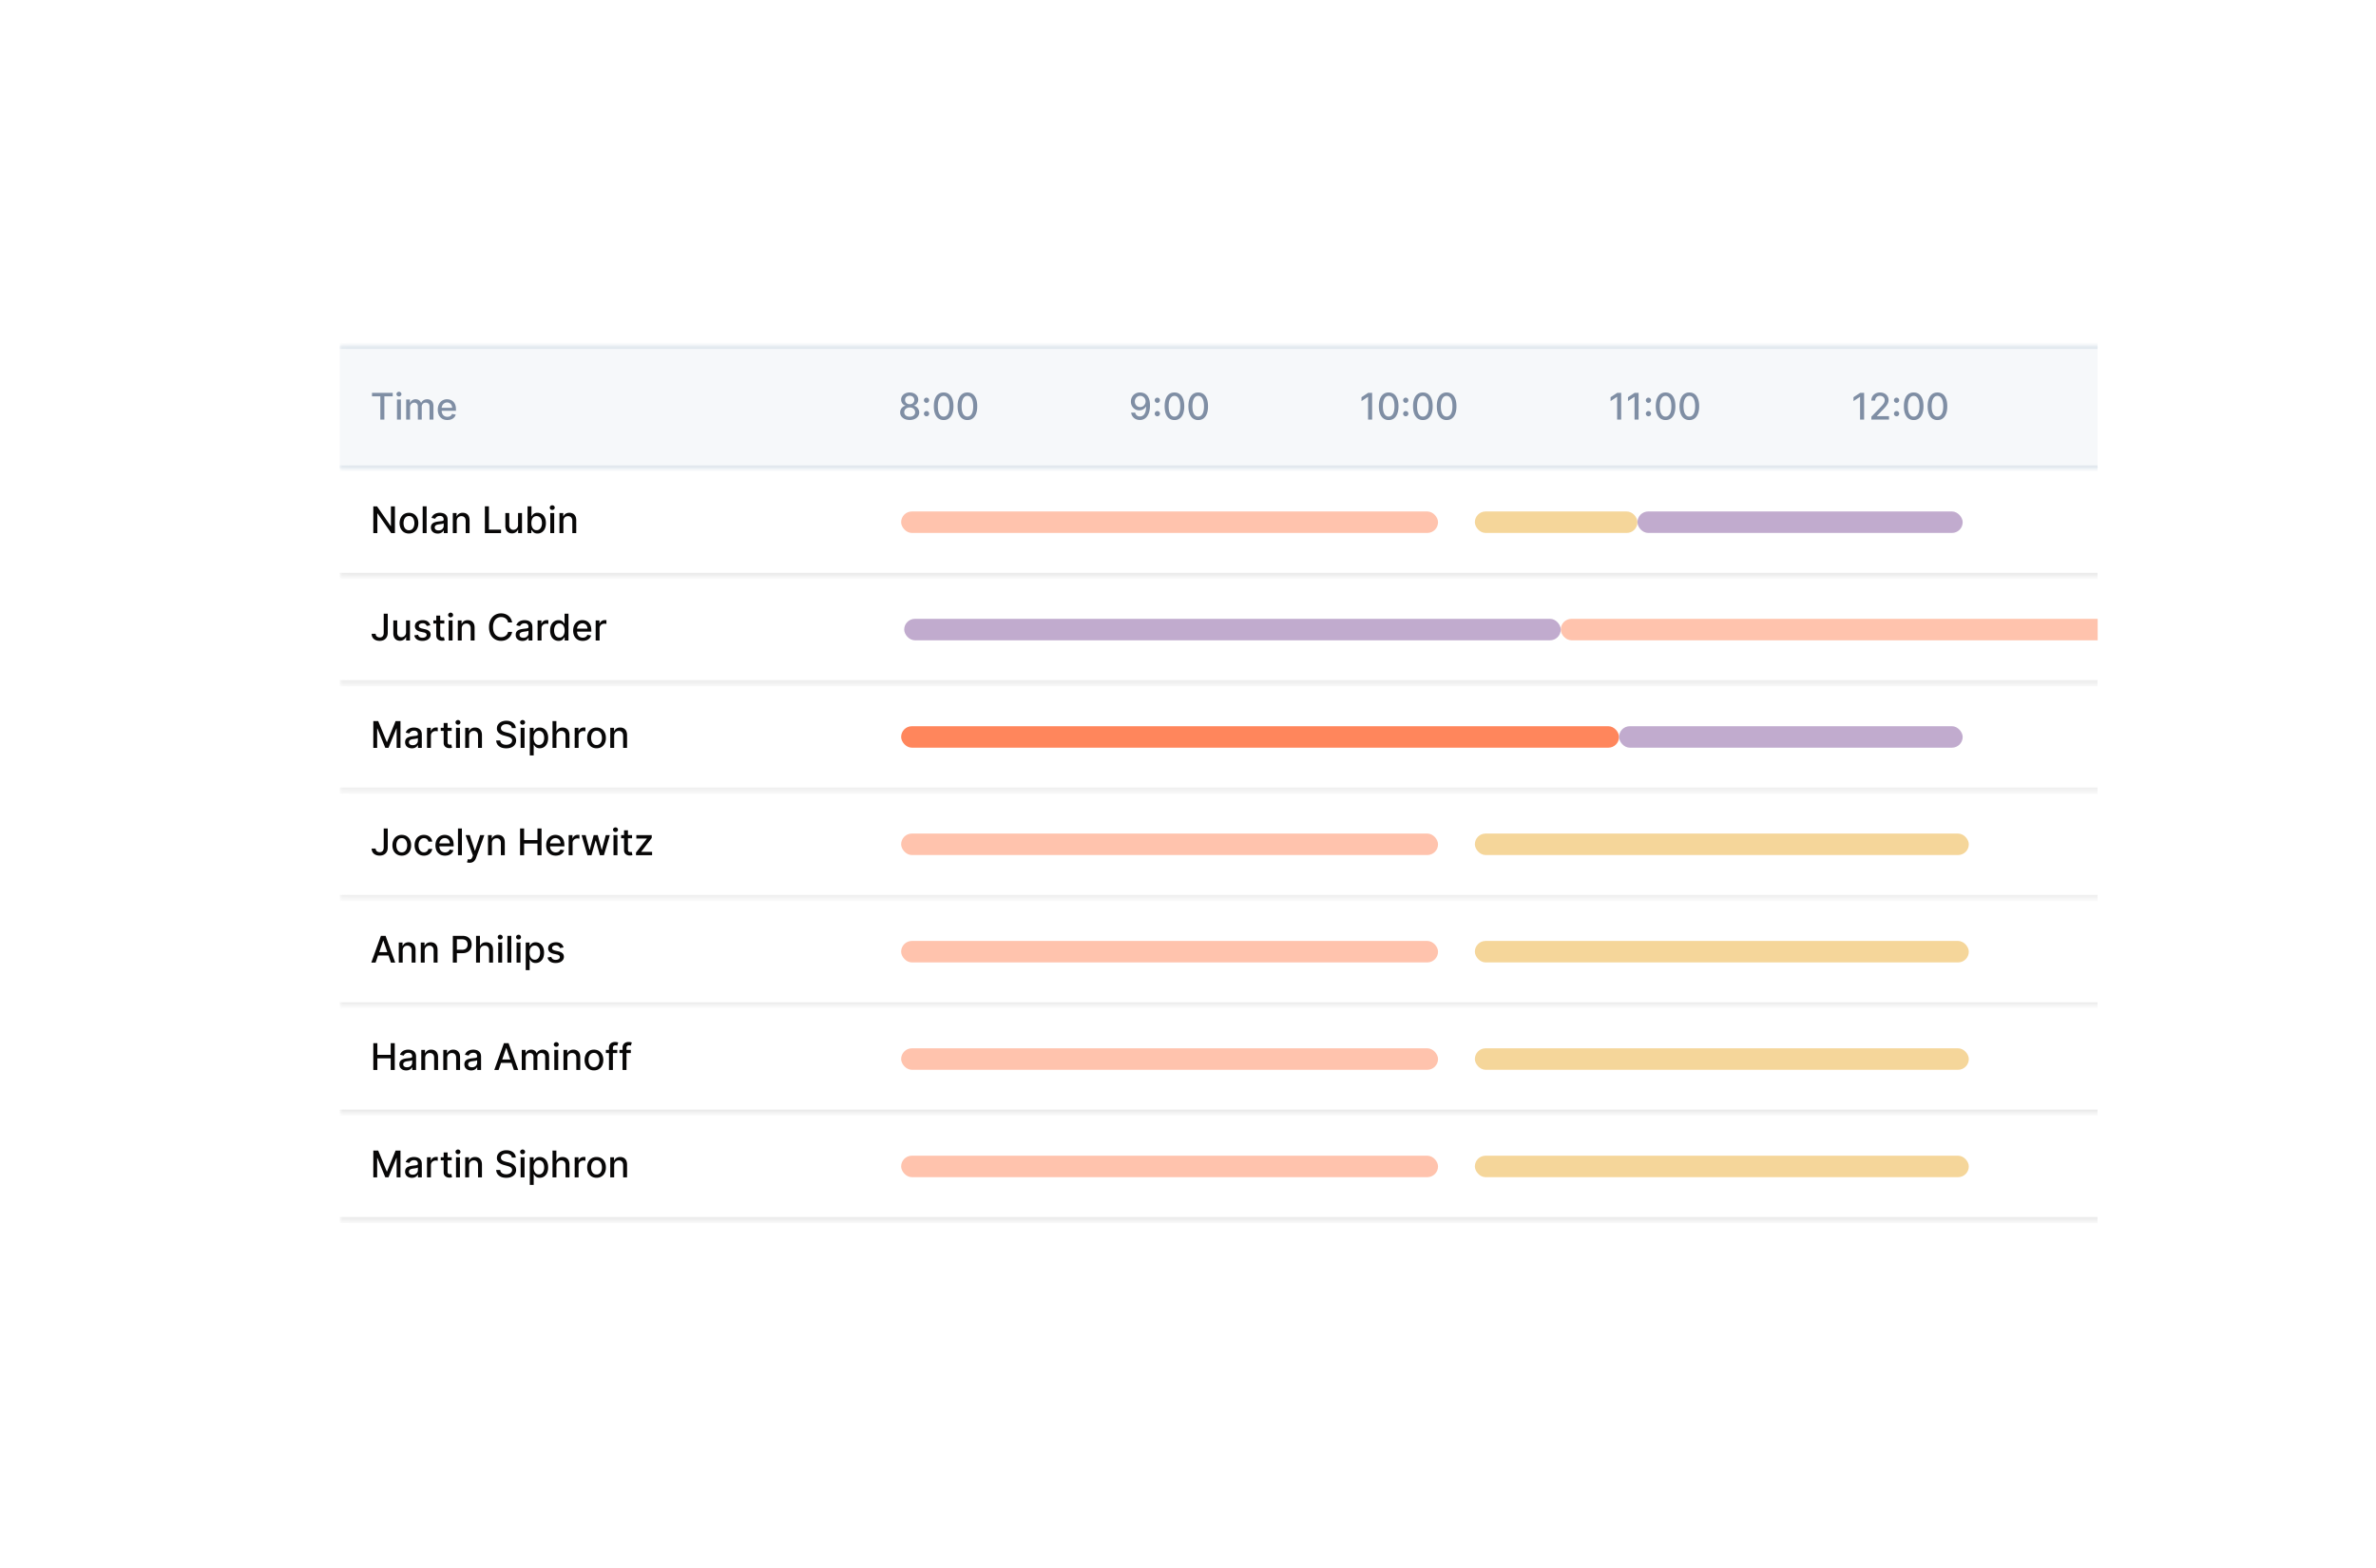 <svg width="350" height="231" viewBox="0 0 350 231" fill="none" xmlns="http://www.w3.org/2000/svg">
    <g filter="url(#a)">
        <g clip-path="url(#b)">
            <rect x="41" y="41" width="268" height="148.688" rx="9.039" fill="#fff" />
            <mask id="c" fill="#fff">
                <path d="M50.04 50.943h507.075v18.078H50.039z" />
            </mask>
            <path d="M50.04 50.943h507.075v18.078H50.039z" fill="#F6F8FA" />
            <path d="M50.04 51.395h507.075v-.904H50.039zM557.114 68.57H50.039v.904h507.076z"
                fill="#DCE4EB" mask="url(#c)" />
            <path
                d="M54.797 58.386v-.512h3.053v.512h-1.23v3.432h-.594v-3.432zm3.681 3.432V58.86h.576v2.958zm.291-3.414a.37.37 0 0 1-.258-.1.33.33 0 0 1-.106-.243q0-.143.106-.243a.36.36 0 0 1 .258-.102q.15 0 .256.102a.32.32 0 0 1 .108.243.32.32 0 0 1-.108.243.36.36 0 0 1-.256.1m1.06 3.414V58.86h.553v.482h.036a.76.76 0 0 1 .302-.382.9.9 0 0 1 .503-.138q.297 0 .497.138.202.14.299.382h.03a.83.83 0 0 1 .337-.378q.231-.142.551-.142.403 0 .657.252.255.252.256.76v1.984h-.576v-1.93q0-.3-.163-.435a.6.6 0 0 0-.392-.134q-.28 0-.437.173a.63.63 0 0 0-.156.44v1.886h-.574v-1.966q0-.24-.15-.387a.54.54 0 0 0-.39-.146.56.56 0 0 0-.303.086.64.64 0 0 0-.222.237.7.7 0 0 0-.082.353v1.823zm6.068.06q-.438 0-.753-.187a1.27 1.27 0 0 1-.486-.53 1.8 1.8 0 0 1-.17-.803q0-.454.17-.8.172-.347.478-.542a1.3 1.3 0 0 1 .72-.194q.25 0 .486.082.234.084.421.26.187.178.295.46t.108.684v.205h-2.352v-.432h1.788a.85.85 0 0 0-.093-.402.7.7 0 0 0-.649-.382.75.75 0 0 0-.424.12.8.8 0 0 0-.277.308.9.9 0 0 0-.096.41v.337q0 .297.104.505.106.207.294.318a.9.9 0 0 0 .442.107q.163 0 .298-.046a.62.62 0 0 0 .383-.375l.545.098a1 1 0 0 1-.235.422q-.167.179-.421.279-.253.098-.576.098m68.107-.006q-.414 0-.732-.142a1.2 1.2 0 0 1-.495-.393.95.95 0 0 1-.177-.57 1.01 1.01 0 0 1 .389-.813.9.9 0 0 1 .405-.18v-.024a.8.8 0 0 1-.472-.316.93.93 0 0 1-.176-.562.92.92 0 0 1 .16-.54q.164-.238.449-.375a1.5 1.5 0 0 1 .649-.137q.36 0 .643.139.285.136.449.375a.94.94 0 0 1 .166.538.94.94 0 0 1-.181.562.8.8 0 0 1-.466.316v.023q.22.039.398.181.18.14.285.352a1 1 0 0 1-.071 1.03 1.2 1.2 0 0 1-.497.394q-.315.142-.726.142m0-.487q.244 0 .424-.08a.66.66 0 0 0 .277-.23.6.6 0 0 0 .1-.347.64.64 0 0 0-.108-.364.7.7 0 0 0-.283-.248.9.9 0 0 0-.41-.09.9.9 0 0 0-.414.09.7.7 0 0 0-.285.248.64.64 0 0 0-.102.364.6.6 0 0 0 .094.347.66.66 0 0 0 .28.23q.18.08.427.08m0-1.835a.75.75 0 0 0 .349-.08.61.61 0 0 0 .329-.549.6.6 0 0 0-.089-.323.56.56 0 0 0-.236-.213.8.8 0 0 0-.353-.078.8.8 0 0 0-.358.078.56.56 0 0 0-.237.213.6.6 0 0 0-.083.324.6.6 0 0 0 .085.33.6.6 0 0 0 .239.219.76.76 0 0 0 .354.079m2.481 1.78a.37.37 0 0 1-.271-.112.37.37 0 0 1-.114-.274q0-.157.114-.27a.37.37 0 0 1 .271-.113q.158 0 .272.113a.37.37 0 0 1 .113.27q0 .106-.054.194a.4.4 0 0 1-.138.14.37.37 0 0 1-.193.051m0-1.977a.37.37 0 0 1-.271-.111.37.37 0 0 1-.114-.274q0-.157.114-.27a.37.37 0 0 1 .271-.113q.158 0 .272.113a.37.37 0 0 1 .113.27q0 .105-.054.195a.4.4 0 0 1-.138.138.37.37 0 0 1-.193.052m2.522 2.53a1.3 1.3 0 0 1-.78-.24q-.324-.239-.495-.695t-.171-1.1q0-.641.171-1.096.173-.454.497-.693.325-.24.778-.239.452 0 .776.241.324.24.495.693.173.453.173 1.094 0 .645-.171 1.102-.171.454-.495.695t-.778.239m0-.513q.4 0 .626-.391.227-.392.227-1.13a2.8 2.8 0 0 0-.104-.83q-.102-.342-.294-.517a.65.65 0 0 0-.455-.177q-.398 0-.626.393-.227.392-.229 1.13 0 .494.102.834.104.34.295.514.19.174.458.174m3.501.514a1.3 1.3 0 0 1-.78-.24q-.324-.24-.495-.696-.172-.456-.172-1.1 0-.641.172-1.096.173-.454.497-.693.325-.24.778-.239.453 0 .776.241.324.24.495.693.173.453.173 1.094 0 .645-.171 1.102-.171.454-.495.695t-.778.239m0-.514q.4 0 .626-.391.227-.392.227-1.13 0-.492-.104-.83-.102-.342-.295-.517a.64.64 0 0 0-.454-.177q-.4 0-.626.393-.228.392-.229 1.13 0 .494.102.834.103.34.294.514a.66.66 0 0 0 .459.174m25.452-3.55q.264.003.52.096.256.095.463.309t.331.577q.125.362.127.902 0 .518-.104.922a2.1 2.1 0 0 1-.299.68 1.3 1.3 0 0 1-.467.422 1.3 1.3 0 0 1-.621.144q-.352 0-.626-.138a1.2 1.2 0 0 1-.444-.384 1.26 1.26 0 0 1-.214-.566h.587q.058.255.235.412a.68.68 0 0 0 .462.156.76.76 0 0 0 .676-.377q.243-.38.245-1.06h-.031a1.13 1.13 0 0 1-.978.535q-.34.001-.62-.167a1.2 1.2 0 0 1-.445-.46 1.33 1.33 0 0 1-.166-.668q0-.374.17-.678.171-.304.477-.481.308-.18.722-.176m.002.501a.76.76 0 0 0-.406.112.8.8 0 0 0-.283.298.84.84 0 0 0-.104.416q0 .23.1.416a.8.8 0 0 0 .277.295.77.77 0 0 0 .405.108.77.77 0 0 0 .572-.247.9.9 0 0 0 .171-.266.82.82 0 0 0-.042-.716.8.8 0 0 0-.281-.3.74.74 0 0 0-.409-.116m2.522 3.008a.38.38 0 0 1-.272-.111.38.38 0 0 1-.113-.274q0-.157.113-.27a.37.37 0 0 1 .272-.113q.158 0 .271.113a.36.36 0 0 1 .114.27q0 .106-.054.194a.4.4 0 0 1-.139.14.36.36 0 0 1-.192.051m0-1.976a.38.38 0 0 1-.272-.111.38.38 0 0 1-.113-.274q0-.157.113-.27a.37.37 0 0 1 .272-.113q.158 0 .271.113a.36.36 0 0 1 .114.27q0 .105-.054.195a.4.4 0 0 1-.139.138.36.36 0 0 1-.192.052m2.522 2.53a1.3 1.3 0 0 1-.78-.24q-.324-.239-.495-.695t-.172-1.1q0-.641.172-1.096.173-.454.497-.693.325-.24.778-.239.452 0 .776.241.324.24.495.693.173.453.173 1.094 0 .645-.171 1.102-.171.454-.495.695t-.778.239m0-.513q.4 0 .626-.391.227-.392.227-1.13 0-.492-.104-.83-.102-.342-.295-.517a.64.64 0 0 0-.454-.177q-.4 0-.626.393-.228.392-.229 1.13 0 .494.102.834.103.34.294.514a.66.66 0 0 0 .459.174m3.501.514a1.3 1.3 0 0 1-.78-.24q-.324-.24-.495-.696-.172-.456-.172-1.1 0-.641.172-1.096.173-.454.496-.693.326-.24.779-.239.452 0 .776.241.322.24.495.693t.173 1.094q0 .645-.171 1.102-.172.454-.495.695-.324.24-.778.239m0-.514q.4 0 .625-.391.228-.392.228-1.13 0-.492-.104-.83-.102-.342-.295-.517a.65.65 0 0 0-.454-.177q-.4 0-.626.393-.227.392-.23 1.13 0 .494.103.834t.294.514q.19.174.459.174m25.616-3.497v3.944h-.597v-3.347h-.023l-.944.617v-.57l.984-.644zm2.44 4.01a1.3 1.3 0 0 1-.78-.24q-.324-.24-.495-.696t-.171-1.1q0-.641.171-1.096.174-.454.497-.693.325-.24.778-.239.452 0 .776.241.324.24.495.693.173.453.173 1.094 0 .645-.171 1.102-.171.454-.495.695t-.778.239m0-.514q.4 0 .626-.391.227-.392.227-1.13 0-.492-.104-.83-.102-.342-.295-.517a.64.64 0 0 0-.454-.177q-.398 0-.626.393-.227.392-.229 1.13 0 .494.102.834.103.34.295.514a.66.66 0 0 0 .458.174m2.515-.04a.37.37 0 0 1-.272-.112.37.37 0 0 1-.113-.274q0-.157.113-.27a.37.37 0 0 1 .272-.113.37.37 0 0 1 .271.113.36.36 0 0 1 .114.27q0 .106-.054.194a.4.4 0 0 1-.139.14.37.37 0 0 1-.192.051m0-1.977a.37.37 0 0 1-.272-.111.37.37 0 0 1-.113-.274q0-.157.113-.27a.37.37 0 0 1 .272-.113.37.37 0 0 1 .271.113.36.36 0 0 1 .114.27q0 .105-.054.195a.4.4 0 0 1-.139.138.37.37 0 0 1-.192.052m2.522 2.53a1.3 1.3 0 0 1-.78-.24q-.324-.239-.495-.695-.172-.456-.172-1.1 0-.641.172-1.096.173-.454.497-.693.325-.24.778-.239.452 0 .776.241.323.24.495.693.173.453.173 1.094 0 .645-.171 1.102-.173.454-.495.695-.324.24-.778.239m0-.513q.4 0 .626-.391.227-.392.227-1.13 0-.492-.104-.83-.102-.342-.295-.517a.64.64 0 0 0-.454-.177q-.4 0-.626.393-.228.392-.229 1.13 0 .494.102.834.104.34.294.514t.459.174m3.5.514a1.3 1.3 0 0 1-.78-.24q-.323-.24-.495-.696t-.171-1.1q0-.641.171-1.096.174-.454.497-.693a1.28 1.28 0 0 1 .778-.239q.453 0 .777.241.323.24.494.693.174.453.174 1.094 0 .645-.172 1.102-.171.454-.495.695t-.778.239m0-.514q.4 0 .626-.391.228-.392.228-1.13 0-.492-.104-.83-.103-.342-.295-.517a.65.65 0 0 0-.455-.177q-.398 0-.626.393-.226.392-.229 1.13 0 .494.102.834.105.34.295.514t.458.174m25.712-3.496v3.944h-.597v-3.347h-.023l-.943.617v-.57l.984-.644zm2.564 0v3.944h-.597v-3.347h-.023l-.944.617v-.57l.984-.644zm1.454 3.455a.37.37 0 0 1-.272-.111.37.37 0 0 1-.113-.274q0-.157.113-.27a.37.37 0 0 1 .272-.113q.158 0 .271.113a.36.36 0 0 1 .114.27q0 .106-.054.194a.4.4 0 0 1-.139.14.36.36 0 0 1-.192.051m0-1.976a.37.37 0 0 1-.272-.111.37.37 0 0 1-.113-.274q0-.157.113-.27a.37.37 0 0 1 .272-.113q.158 0 .271.113a.36.36 0 0 1 .114.27q0 .105-.054.195a.4.4 0 0 1-.139.138.36.36 0 0 1-.192.052m2.522 2.53a1.3 1.3 0 0 1-.78-.24q-.324-.239-.495-.695-.172-.456-.172-1.1 0-.641.172-1.096.173-.454.497-.693.325-.24.778-.239.452 0 .776.241.322.24.495.693t.173 1.094q0 .645-.171 1.102-.173.454-.495.695-.324.24-.778.239m0-.513q.4 0 .626-.391.227-.392.227-1.13 0-.492-.104-.83-.102-.342-.295-.517a.64.64 0 0 0-.454-.177q-.4 0-.626.393-.228.392-.229 1.13 0 .494.102.834.103.34.294.514.19.174.459.174m3.5.514a1.3 1.3 0 0 1-.78-.24q-.322-.24-.495-.696-.171-.456-.171-1.1 0-.641.171-1.096.174-.454.497-.693a1.28 1.28 0 0 1 .778-.239q.453 0 .777.241.323.24.494.693.174.453.174 1.094 0 .645-.172 1.102-.171.454-.495.695t-.778.239m0-.514q.4 0 .626-.391.228-.392.228-1.13 0-.492-.104-.83-.102-.342-.295-.517a.65.65 0 0 0-.455-.177q-.398 0-.626.393-.226.392-.229 1.13 0 .494.102.834.105.34.295.514t.458.174m25.745-3.497v3.944H274v-3.347h-.023l-.943.617v-.57l.984-.644zm1.067 3.944v-.431l1.335-1.383q.214-.225.352-.395.141-.17.21-.325a.8.8 0 0 0 .07-.328.61.61 0 0 0-.345-.56.8.8 0 0 0-.36-.079.76.76 0 0 0-.37.087.6.6 0 0 0-.243.244.8.8 0 0 0-.084.37h-.568q0-.36.165-.63.166-.27.455-.417.288-.15.656-.15.372 0 .655.148.285.145.445.4.16.252.16.57 0 .22-.083.43-.08.21-.283.468-.202.256-.562.622l-.784.82v.029h1.776v.51zm3.714-.489a.37.37 0 0 1-.272-.111.37.37 0 0 1-.114-.274q0-.157.114-.27a.37.37 0 0 1 .272-.113.37.37 0 0 1 .271.113.36.36 0 0 1 .114.27q0 .106-.054.194a.4.4 0 0 1-.139.14.37.37 0 0 1-.192.051m0-1.976a.37.37 0 0 1-.272-.111.37.37 0 0 1-.114-.274q0-.157.114-.27a.37.37 0 0 1 .272-.113.37.37 0 0 1 .271.113.36.36 0 0 1 .114.27q0 .105-.054.195a.4.4 0 0 1-.139.138.37.37 0 0 1-.192.052m2.521 2.53a1.3 1.3 0 0 1-.78-.24q-.323-.239-.494-.695-.172-.456-.172-1.1 0-.641.172-1.096.173-.454.496-.693a1.28 1.28 0 0 1 .778-.239q.453 0 .777.241.322.24.495.693t.173 1.094q0 .645-.172 1.102-.171.454-.494.695-.324.24-.779.239m0-.513q.401 0 .626-.391.228-.392.228-1.13 0-.492-.104-.83-.102-.342-.295-.517a.65.65 0 0 0-.455-.177q-.398 0-.625.393-.228.392-.23 1.13 0 .494.102.834.105.34.295.514t.458.174m3.501.514a1.3 1.3 0 0 1-.78-.24q-.322-.24-.495-.696-.171-.456-.171-1.1 0-.641.171-1.096.173-.454.497-.693.325-.24.778-.239.453 0 .776.241.324.24.495.693.174.453.174 1.094 0 .645-.172 1.102-.171.454-.495.695t-.778.239m0-.514q.4 0 .626-.391.228-.392.227-1.13a2.8 2.8 0 0 0-.104-.83q-.102-.342-.294-.517a.65.65 0 0 0-.455-.177q-.399 0-.626.393-.227.392-.229 1.13 0 .494.102.834.105.34.295.514t.458.174"
                fill="#7F8EA4" />
            <mask id="d" fill="#fff">
                <path d="M50.04 69.022h507.075v15.817H50.039z" />
            </mask>
            <path d="M557.115 84.387H50.039v.904h507.076z" fill="#E7E7E7" mask="url(#d)" />
            <path
                d="M58.175 74.597v3.944h-.547l-2.004-2.893h-.037v2.893h-.595v-3.944h.55l2.008 2.896h.036v-2.896zm2.068 4.004q-.416 0-.726-.19a1.3 1.3 0 0 1-.481-.534 1.8 1.8 0 0 1-.172-.802q0-.46.172-.805.17-.345.481-.535t.726-.19q.417 0 .726.19.31.191.482.535t.171.805q0 .459-.171.802a1.3 1.3 0 0 1-.482.533q-.309.19-.726.19m.002-.484a.7.7 0 0 0 .447-.142.84.84 0 0 0 .262-.38 1.5 1.5 0 0 0 .087-.522q0-.282-.087-.52a.85.85 0 0 0-.262-.383.68.68 0 0 0-.447-.144.7.7 0 0 0-.45.144.86.86 0 0 0-.264.383 1.5 1.5 0 0 0-.085.52q0 .286.085.522a.85.85 0 0 0 .264.38q.18.142.45.142m2.596-3.52v3.944h-.576v-3.944zm1.635 4.01q-.28 0-.508-.105a.86.86 0 0 1-.36-.306.9.9 0 0 1-.131-.49q0-.252.096-.413a.7.7 0 0 1 .26-.256q.164-.094.366-.143t.412-.073l.432-.05a.6.6 0 0 0 .24-.067q.075-.047.075-.15v-.014q0-.253-.142-.39-.141-.14-.42-.14-.291 0-.458.13a.7.7 0 0 0-.23.283l-.54-.124q.096-.27.28-.435.187-.168.43-.243a1.7 1.7 0 0 1 .886-.034q.2.04.373.15a.83.83 0 0 1 .287.314q.112.202.112.526v1.964h-.562v-.404h-.023a.8.8 0 0 1-.168.22.9.9 0 0 1-.287.178 1.1 1.1 0 0 1-.42.072m.126-.463q.239 0 .408-.094a.66.66 0 0 0 .35-.576v-.381a.3.3 0 0 1-.119.057 2 2 0 0 1-.198.045l-.395.056a1.4 1.4 0 0 0-.306.07.5.5 0 0 0-.22.145.36.36 0 0 0-.08.247q0 .213.157.323.158.108.403.108m2.677-1.36v1.757h-.576v-2.958h.553v.481h.037a.85.85 0 0 1 .32-.377 1 1 0 0 1 .552-.143q.302 0 .53.127a.85.85 0 0 1 .352.374q.125.249.125.614v1.882h-.576v-1.812q0-.322-.167-.503a.6.6 0 0 0-.46-.183.7.7 0 0 0-.357.087.6.6 0 0 0-.244.254.84.84 0 0 0-.089.4m4.147 1.757v-3.944h.595v3.432h1.787v.512zm4.889-1.227v-1.731h.578v2.958h-.567v-.512h-.03a.9.9 0 0 1-.328.395.95.95 0 0 1-.556.155q-.285 0-.505-.125a.9.9 0 0 1-.343-.375 1.4 1.4 0 0 1-.123-.614v-1.882h.576v1.812q0 .302.167.482.168.179.436.179a.7.7 0 0 0 .589-.326.73.73 0 0 0 .106-.416m1.398 1.227v-3.944h.575v1.465h.035q.05-.092.144-.213a.8.8 0 0 1 .262-.212.9.9 0 0 1 .443-.093q.359 0 .64.181.28.181.44.522.163.342.163.82 0 .48-.16.823a1.25 1.25 0 0 1-.44.526 1.14 1.14 0 0 1-.637.183.94.94 0 0 1-.441-.09.8.8 0 0 1-.266-.213 1.6 1.6 0 0 1-.148-.215h-.048v.46zm.564-1.48q0 .313.09.548t.262.368a.67.67 0 0 0 .42.13.68.68 0 0 0 .431-.136.85.85 0 0 0 .262-.376q.09-.236.09-.533 0-.292-.088-.526a.8.8 0 0 0-.262-.368.7.7 0 0 0-.433-.135.7.7 0 0 0-.424.13.8.8 0 0 0-.26.36 1.5 1.5 0 0 0-.088.539m2.784 1.48v-2.958h.576v2.958zm.29-3.415a.37.37 0 0 1-.257-.1.33.33 0 0 1-.106-.242q0-.142.106-.243a.36.36 0 0 1 .258-.102q.15 0 .256.102a.32.32 0 0 1 .108.243.32.32 0 0 1-.108.242.36.36 0 0 1-.256.1m1.636 1.659v1.756h-.575v-2.958h.552v.481h.037a.85.85 0 0 1 .32-.377 1 1 0 0 1 .552-.143q.302 0 .53.127a.85.85 0 0 1 .352.374q.126.249.126.614v1.882h-.576v-1.812q0-.322-.168-.503a.6.6 0 0 0-.46-.183.7.7 0 0 0-.356.087.6.6 0 0 0-.245.254.84.84 0 0 0-.089.4"
                fill="#080707" />
            <rect x="132.744" y="75.35" width="79.089" height="3.164" rx="1.582" fill="#FFC3AD" />
            <rect x="217.256" y="75.35" width="23.953" height="3.164" rx="1.582" fill="#F5D69A" />
            <rect x="241.209" y="75.35" width="47.906" height="3.164" rx="1.582" fill="#C1ABCE" />
            <mask id="e" fill="#fff">
                <path d="M50.04 84.84h507.075v15.818H50.039z" />
            </mask>
            <path d="M557.115 100.206H50.039v.904h507.076z" fill="#E7E7E7" mask="url(#e)" />
            <path
                d="M56.525 90.415h.593v2.797q0 .378-.15.649-.148.27-.418.412-.27.14-.632.14-.333 0-.599-.121a1 1 0 0 1-.418-.353 1 1 0 0 1-.152-.566h.591q0 .165.076.283.076.12.21.187.135.066.308.066a.6.6 0 0 0 .32-.08.5.5 0 0 0 .202-.236.9.9 0 0 0 .069-.381zm3.287 2.718V91.4h.578v2.958h-.566v-.512h-.031a.9.9 0 0 1-.328.395.95.95 0 0 1-.556.156 1 1 0 0 1-.505-.125.9.9 0 0 1-.343-.376 1.4 1.4 0 0 1-.123-.614V91.4h.576v1.813q0 .302.167.48.168.18.436.18a.7.7 0 0 0 .589-.325.73.73 0 0 0 .106-.416m3.568-1.01-.522.093a.6.6 0 0 0-.104-.19.5.5 0 0 0-.189-.15.7.7 0 0 0-.298-.057q-.245 0-.408.11-.165.108-.164.28 0 .147.11.238a.9.9 0 0 0 .354.148l.47.108q.408.095.609.29.2.198.2.511a.78.78 0 0 1-.154.474 1 1 0 0 1-.426.324 1.6 1.6 0 0 1-.63.117q-.496 0-.81-.212a.9.9 0 0 1-.386-.606l.557-.085a.53.53 0 0 0 .214.33q.162.108.422.109a.8.8 0 0 0 .452-.117q.17-.12.17-.291a.3.3 0 0 0-.104-.233.7.7 0 0 0-.314-.143l-.501-.11q-.414-.094-.612-.3a.73.73 0 0 1-.197-.522q0-.262.147-.458a.96.96 0 0 1 .404-.307q.258-.111.591-.111.48 0 .755.208a.97.97 0 0 1 .364.552m2.072-.722v.462h-1.616V91.4zm-1.183-.709h.576v2.799q0 .168.05.252a.26.26 0 0 0 .13.114q.08.029.174.029a1 1 0 0 0 .122-.01l.08-.015.105.475a1.1 1.1 0 0 1-.374.062 1 1 0 0 1-.424-.081.73.73 0 0 1-.317-.262.77.77 0 0 1-.122-.445zm1.82 3.667V91.4h.576v2.958zm.29-3.414a.37.37 0 0 1-.257-.1.33.33 0 0 1-.106-.243q0-.142.106-.243a.36.36 0 0 1 .258-.102q.15 0 .256.102a.32.32 0 0 1 .108.243.32.32 0 0 1-.108.243.36.36 0 0 1-.256.1m1.636 1.658v1.756h-.576V91.4h.553v.482h.037a.85.85 0 0 1 .32-.378 1 1 0 0 1 .552-.142q.303 0 .53.127a.85.85 0 0 1 .352.373q.126.248.125.615v1.881h-.576v-1.812q0-.322-.167-.502a.6.6 0 0 0-.46-.183.7.7 0 0 0-.357.086.6.6 0 0 0-.244.254.84.84 0 0 0-.089.401m7.423-.905h-.6a.92.92 0 0 0-.361-.588 1 1 0 0 0-.306-.154 1.2 1.2 0 0 0-.357-.052q-.34 0-.61.172-.267.171-.424.502a1.9 1.9 0 0 0-.154.81q0 .48.154.812.156.331.426.5.27.17.607.17.186 0 .354-.05a1 1 0 0 0 .306-.152.93.93 0 0 0 .364-.58l.601.002a1.6 1.6 0 0 1-.187.536 1.5 1.5 0 0 1-.352.42 1.6 1.6 0 0 1-.49.271 1.8 1.8 0 0 1-.6.096q-.513 0-.913-.242a1.7 1.7 0 0 1-.632-.7q-.23-.454-.229-1.084 0-.63.231-1.084t.632-.697q.4-.245.91-.245.315 0 .586.09.273.09.491.263.218.171.36.42.143.246.193.564m1.527 2.727q-.282 0-.509-.104a.86.86 0 0 1-.36-.306.9.9 0 0 1-.13-.492q0-.25.096-.412a.7.7 0 0 1 .26-.256q.163-.094.365-.142.203-.049.413-.073l.43-.05a.6.6 0 0 0 .242-.068q.075-.045.075-.15v-.014q0-.252-.143-.39-.14-.14-.42-.14-.29 0-.458.13a.7.7 0 0 0-.23.283l-.54-.123a1.04 1.04 0 0 1 .28-.436 1.14 1.14 0 0 1 .43-.242 1.7 1.7 0 0 1 .886-.035q.2.04.374.15a.83.83 0 0 1 .287.314q.111.202.112.526v1.964h-.563v-.404h-.023a.8.8 0 0 1-.168.22.9.9 0 0 1-.286.179 1.1 1.1 0 0 1-.42.07m.125-.462q.24 0 .408-.095a.66.66 0 0 0 .26-.246.64.64 0 0 0 .09-.33v-.38q-.03.03-.119.057a2 2 0 0 1-.198.044l-.395.056a1.4 1.4 0 0 0-.306.071.5.5 0 0 0-.22.145.36.36 0 0 0-.08.246q0 .214.157.324.159.108.403.108m2.102.396v-2.958h.556v.47h.03a.7.7 0 0 1 .286-.375.8.8 0 0 1 .466-.14 2 2 0 0 1 .245.014v.551a1 1 0 0 0-.124-.021 1 1 0 0 0-.177-.014.75.75 0 0 0-.364.087.64.64 0 0 0-.343.58v1.806zm3.082.058q-.358 0-.639-.183a1.25 1.25 0 0 1-.44-.526 1.95 1.95 0 0 1-.157-.822q0-.48.16-.82.162-.342.443-.522t.637-.181q.275 0 .443.092.17.09.262.212.095.12.146.214h.035v-1.466h.576v3.944h-.562v-.46h-.049a1.5 1.5 0 0 1-.15.216.8.8 0 0 1-.266.212.9.9 0 0 1-.439.09m.127-.49a.67.67 0 0 0 .42-.132.8.8 0 0 0 .262-.368q.09-.234.09-.547 0-.308-.088-.539a.8.8 0 0 0-.26-.36.7.7 0 0 0-.424-.13.7.7 0 0 0-.433.136.8.8 0 0 0-.262.368q-.087.232-.086.525 0 .297.088.534a.85.85 0 0 0 .262.375.68.68 0 0 0 .431.137m3.436.492q-.438 0-.753-.187a1.27 1.27 0 0 1-.486-.53 1.8 1.8 0 0 1-.169-.802q0-.454.17-.802.171-.346.477-.54a1.3 1.3 0 0 1 .72-.195q.25 0 .486.082.234.084.421.26.187.178.295.46t.108.684v.205h-2.352v-.432h1.788a.85.85 0 0 0-.093-.402.7.7 0 0 0-.649-.382.75.75 0 0 0-.424.12.8.8 0 0 0-.277.308.9.9 0 0 0-.096.41v.337q0 .297.104.505.106.207.294.317a.9.9 0 0 0 .442.108q.163 0 .298-.046a.62.62 0 0 0 .383-.376l.545.099a1 1 0 0 1-.235.422 1.14 1.14 0 0 1-.421.279 1.6 1.6 0 0 1-.576.098m1.908-.06v-2.958h.556v.47h.031a.7.7 0 0 1 .285-.375.8.8 0 0 1 .466-.14 2 2 0 0 1 .245.014v.551a1 1 0 0 0-.123-.021 1 1 0 0 0-.177-.014.75.75 0 0 0-.365.087.64.64 0 0 0-.342.58v1.806z"
                fill="#080707" />
            <rect x="229.91" y="91.166" width="187.103" height="3.164" rx="1.582" fill="#FFC3AD" />
            <rect x="133.195" y="91.166" width="96.715" height="3.164" rx="1.582" fill="#C1ABCE" />
            <mask id="f" fill="#fff">
                <path d="M50.04 100.658h507.075v15.818H50.039z" />
            </mask>
            <path d="M557.115 116.024H50.039v.904h507.076z" fill="#E7E7E7" mask="url(#f)" />
            <path
                d="M54.992 106.234h.722l1.256 3.066h.046l1.256-3.066h.722v3.944h-.566v-2.854h-.037l-1.163 2.848h-.47l-1.163-2.85h-.037v2.856h-.566zm5.682 4.009q-.282 0-.509-.104a.85.85 0 0 1-.36-.306.9.9 0 0 1-.13-.491q0-.25.096-.412a.7.7 0 0 1 .26-.256q.163-.095.365-.143.203-.048.413-.073l.43-.05a.6.6 0 0 0 .242-.068q.075-.045.075-.15v-.013q0-.253-.143-.391-.14-.14-.42-.139-.29 0-.458.129a.7.7 0 0 0-.23.283l-.54-.123q.096-.27.28-.435.188-.168.43-.243a1.7 1.7 0 0 1 .886-.035q.2.04.374.151a.8.8 0 0 1 .287.314q.111.202.112.525v1.965h-.563v-.405h-.023a.8.8 0 0 1-.168.22.9.9 0 0 1-.286.179 1.1 1.1 0 0 1-.42.071m.125-.462q.24 0 .408-.094a.66.66 0 0 0 .35-.576v-.382a.3.3 0 0 1-.119.058 2 2 0 0 1-.198.045l-.218.032-.177.023a1.4 1.4 0 0 0-.306.072.5.5 0 0 0-.22.144.36.36 0 0 0-.08.247q0 .213.157.323.159.108.403.108m2.102.397v-2.958h.556v.47h.03a.7.7 0 0 1 .286-.376.8.8 0 0 1 .466-.139q.054 0 .127.004.076.004.118.01v.551a1 1 0 0 0-.124-.022 1 1 0 0 0-.177-.013.75.75 0 0 0-.364.087.64.64 0 0 0-.343.579v1.807zm3.637-2.958v.462h-1.616v-.462zm-1.183-.709h.576v2.798q0 .168.05.252a.26.26 0 0 0 .129.114.6.6 0 0 0 .297.019l.08-.015.105.476a1.1 1.1 0 0 1-.374.061 1 1 0 0 1-.424-.081.7.7 0 0 1-.318-.262.77.77 0 0 1-.12-.444zm1.82 3.667v-2.958h.575v2.958zm.29-3.415a.37.37 0 0 1-.258-.1.33.33 0 0 1-.106-.243.32.32 0 0 1 .106-.242.36.36 0 0 1 .258-.102q.15 0 .257.102a.32.32 0 0 1 .107.242.32.32 0 0 1-.107.243.36.36 0 0 1-.257.1m1.636 1.658v1.757h-.576v-2.958h.553v.481h.036a.84.84 0 0 1 .32-.377 1 1 0 0 1 .553-.143q.302 0 .53.127a.85.85 0 0 1 .352.374q.125.248.125.614v1.882h-.576v-1.813q0-.32-.167-.502a.6.6 0 0 0-.46-.183.7.7 0 0 0-.357.087.6.6 0 0 0-.245.254.84.84 0 0 0-.088.4m6.298-1.151a.56.56 0 0 0-.254-.424 1 1 0 0 0-.563-.152q-.242 0-.42.077a.64.64 0 0 0-.275.208.5.5 0 0 0-.096.298.44.44 0 0 0 .065.243.6.6 0 0 0 .176.171q.11.067.235.114.124.045.24.073l.385.1q.189.046.388.126.198.079.367.208a.93.93 0 0 1 .38.776q0 .334-.174.595-.171.26-.498.41t-.788.15q-.442 0-.766-.14a1.2 1.2 0 0 1-.507-.399 1.16 1.16 0 0 1-.202-.616h.597a.6.6 0 0 0 .139.356.75.75 0 0 0 .313.21q.194.067.422.067.252 0 .449-.079a.75.75 0 0 0 .312-.223.53.53 0 0 0 .114-.337.4.4 0 0 0-.1-.287.7.7 0 0 0-.268-.185 2.6 2.6 0 0 0-.38-.129l-.466-.127q-.474-.13-.75-.379a.85.85 0 0 1-.276-.663q0-.341.185-.595.185-.255.5-.395.315-.142.713-.142.4 0 .707.14.308.141.485.387.177.245.185.563zm1.293 2.908v-2.958h.576v2.958zm.29-3.415a.37.37 0 0 1-.257-.1.33.33 0 0 1-.106-.243.32.32 0 0 1 .106-.242.36.36 0 0 1 .258-.102q.15 0 .256.102a.32.32 0 0 1 .108.242.32.32 0 0 1-.108.243.36.36 0 0 1-.257.1m1.06 4.524v-4.067h.563v.479h.048q.05-.092.144-.214a.8.8 0 0 1 .262-.211.9.9 0 0 1 .443-.093q.358 0 .64.181.28.181.44.522a1.9 1.9 0 0 1 .162.82q0 .48-.16.823a1.25 1.25 0 0 1-.439.526 1.14 1.14 0 0 1-.637.183.95.95 0 0 1-.441-.091.8.8 0 0 1-.266-.212 1.6 1.6 0 0 1-.148-.216h-.035v1.57zm.564-2.588q0 .312.091.547.09.235.262.367a.67.67 0 0 0 .42.131.68.68 0 0 0 .431-.136.85.85 0 0 0 .262-.376q.09-.237.09-.533 0-.293-.088-.526a.8.8 0 0 0-.262-.368.7.7 0 0 0-.433-.135.7.7 0 0 0-.424.129.8.8 0 0 0-.26.36 1.5 1.5 0 0 0-.088.54m3.36-.278v1.757h-.577v-3.944h.569v1.467h.036a.85.85 0 0 1 .318-.379q.214-.141.558-.141.304 0 .532.125.229.126.354.374.127.247.127.616v1.882h-.575v-1.813q0-.325-.168-.504-.168-.181-.466-.181a.76.76 0 0 0-.366.087.6.6 0 0 0-.252.254.8.8 0 0 0-.09.4m2.686 1.757v-2.958h.556v.47h.031a.7.7 0 0 1 .285-.376.8.8 0 0 1 .466-.139q.054 0 .128.004t.117.01v.551a1 1 0 0 0-.123-.022 1 1 0 0 0-.177-.013.75.75 0 0 0-.365.087.64.64 0 0 0-.342.579v1.807zm3.221.059q-.416 0-.726-.19a1.3 1.3 0 0 1-.481-.534 1.8 1.8 0 0 1-.171-.801q0-.46.17-.805a1.3 1.3 0 0 1 .482-.535 1.36 1.36 0 0 1 .726-.191q.417 0 .726.191.31.19.482.535t.171.805q0 .459-.171.801a1.3 1.3 0 0 1-.482.534q-.309.19-.726.19m.002-.483a.7.7 0 0 0 .447-.142.84.84 0 0 0 .262-.38 1.5 1.5 0 0 0 .087-.522q0-.283-.087-.52a.85.85 0 0 0-.262-.383.7.7 0 0 0-.447-.144.7.7 0 0 0-.45.144.86.86 0 0 0-.264.383 1.5 1.5 0 0 0-.085.52q0 .285.085.522a.85.85 0 0 0 .264.38.7.7 0 0 0 .45.142m2.596-1.333v1.757h-.576v-2.958h.553v.481h.036a.84.84 0 0 1 .32-.377 1 1 0 0 1 .553-.143q.302 0 .53.127a.85.85 0 0 1 .352.374q.125.248.125.614v1.882h-.576v-1.813q0-.32-.167-.502a.6.6 0 0 0-.46-.183.7.7 0 0 0-.357.087.6.6 0 0 0-.245.254.84.84 0 0 0-.088.4"
                fill="#080707" />
            <rect x="132.744" y="106.986" width="105.754" height="3.164" rx="1.582" fill="#FF865C" />
            <rect x="238.497" y="106.986" width="50.617" height="3.164" rx="1.582" fill="#C1ABCE" />
            <mask id="g" fill="#fff">
                <path d="M50.04 116.475h507.075v15.817H50.039z" />
            </mask>
            <path d="M557.115 131.841H50.039v.903h507.076z" fill="#E7E7E7" mask="url(#g)" />
            <path
                d="M56.525 122.05h.593v2.796q0 .38-.15.649-.148.27-.418.412t-.632.141q-.333 0-.599-.121a1 1 0 0 1-.418-.353 1 1 0 0 1-.152-.566h.591q0 .164.076.283.076.12.21.187.135.065.308.065a.6.6 0 0 0 .32-.078.5.5 0 0 0 .202-.237.9.9 0 0 0 .069-.382zm2.66 4.004a1.36 1.36 0 0 1-.727-.191 1.3 1.3 0 0 1-.481-.533 1.8 1.8 0 0 1-.172-.801q0-.461.172-.805.17-.345.481-.536a1.36 1.36 0 0 1 .726-.191q.416 0 .726.191.31.19.482.536.171.344.171.805 0 .458-.171.801a1.3 1.3 0 0 1-.482.533 1.36 1.36 0 0 1-.726.191m.001-.484a.7.7 0 0 0 .447-.142.84.84 0 0 0 .262-.379 1.5 1.5 0 0 0 .086-.522q0-.283-.086-.52a.85.85 0 0 0-.262-.384.7.7 0 0 0-.447-.144.7.7 0 0 0-.45.144.86.86 0 0 0-.264.384 1.5 1.5 0 0 0-.085.52q0 .285.084.522a.85.85 0 0 0 .264.379q.18.142.451.142m3.266.484a1.36 1.36 0 0 1-.74-.195 1.3 1.3 0 0 1-.474-.541 1.8 1.8 0 0 1-.165-.789q0-.451.17-.796a1.3 1.3 0 0 1 .477-.541q.307-.195.726-.195.338 0 .6.126.265.123.426.346.165.224.195.522h-.56a.67.67 0 0 0-.212-.358.63.63 0 0 0-.44-.15.7.7 0 0 0-.421.127.8.8 0 0 0-.28.358q-.1.231-.1.547 0 .324.099.559a.83.83 0 0 0 .277.364q.18.129.426.129.164 0 .296-.06.135-.062.226-.175a.66.66 0 0 0 .129-.274h.56q-.03.287-.187.512a1.07 1.07 0 0 1-.418.355 1.36 1.36 0 0 1-.61.129m3.106 0q-.438 0-.753-.187a1.26 1.26 0 0 1-.486-.53 1.8 1.8 0 0 1-.17-.803q0-.454.17-.801.172-.346.478-.541.309-.195.72-.195.25 0 .486.083.234.083.421.26t.295.461q.108.28.108.683v.204h-2.352v-.431h1.788a.85.85 0 0 0-.093-.403.7.7 0 0 0-.649-.381.75.75 0 0 0-.424.12.8.8 0 0 0-.277.308.9.9 0 0 0-.096.41v.337q0 .297.104.505.106.207.294.317a.9.9 0 0 0 .442.108q.163 0 .298-.046a.6.6 0 0 0 .383-.376l.545.099a1 1 0 0 1-.235.421q-.167.18-.421.28-.253.098-.576.098m2.484-4.004v3.944h-.576v-3.944zm1.138 5.053a1.2 1.2 0 0 1-.393-.063l.14-.472q.156.042.28.037a.34.34 0 0 0 .218-.093.7.7 0 0 0 .17-.283l.07-.196-1.082-2.997h.617l.749 2.296h.03l.75-2.296h.618l-1.22 3.353a1.4 1.4 0 0 1-.215.391.84.84 0 0 1-.312.243q-.18.08-.42.08m3.284-2.865v1.756h-.576v-2.958h.553v.481h.036a.85.85 0 0 1 .32-.377 1 1 0 0 1 .553-.143q.302 0 .53.128a.85.85 0 0 1 .352.373q.125.249.125.615v1.881h-.576v-1.812q0-.322-.167-.503a.6.6 0 0 0-.46-.183.7.7 0 0 0-.357.087.6.6 0 0 0-.245.254.84.84 0 0 0-.088.401m4.147 1.756v-3.944h.595v1.714h1.966v-1.714h.597v3.944h-.597v-1.72h-1.966v1.72zm5.254.06q-.438 0-.753-.187a1.26 1.26 0 0 1-.486-.53 1.8 1.8 0 0 1-.17-.803q0-.454.17-.801.172-.346.478-.541.307-.195.72-.195.25 0 .486.083.234.083.421.26t.295.461q.108.28.108.683v.204h-2.352v-.431h1.788a.85.85 0 0 0-.093-.403.7.7 0 0 0-.649-.381.75.75 0 0 0-.424.12.8.8 0 0 0-.277.308.9.9 0 0 0-.096.41v.337q0 .297.104.505.106.207.294.317a.9.9 0 0 0 .441.108.9.9 0 0 0 .299-.046.61.61 0 0 0 .383-.376l.545.099a1 1 0 0 1-.235.421q-.167.18-.421.28a1.6 1.6 0 0 1-.576.098m1.908-.06v-2.958h.556v.47h.031a.72.72 0 0 1 .285-.376.8.8 0 0 1 .466-.138 2 2 0 0 1 .245.013v.551a1 1 0 0 0-.123-.021 1 1 0 0 0-.178-.014.75.75 0 0 0-.364.087.64.64 0 0 0-.343.58v1.806zm2.77 0-.87-2.958h.595l.58 2.172h.028l.582-2.172h.595l.578 2.163h.029l.576-2.163h.595l-.869 2.958h-.587l-.601-2.136h-.045l-.6 2.136zm3.834 0v-2.958h.576v2.958zm.29-3.414a.37.37 0 0 1-.257-.101.33.33 0 0 1-.106-.242q0-.142.106-.243a.36.36 0 0 1 .258-.102q.15 0 .256.102a.32.32 0 0 1 .108.243.32.32 0 0 1-.108.242.36.36 0 0 1-.256.101m2.441.456v.462h-1.615v-.462zm-1.182-.709h.576v2.799q0 .166.05.252a.26.26 0 0 0 .129.113.5.5 0 0 0 .175.029 1 1 0 0 0 .121-.009l.081-.016.104.476a1.2 1.2 0 0 1-.374.062 1 1 0 0 1-.423-.081.73.73 0 0 1-.318-.262.77.77 0 0 1-.121-.445zm1.758 3.667v-.395l1.602-2.035v-.027h-1.55v-.501h2.268v.42l-1.54 2.01v.027h1.594v.501z"
                fill="#080707" />
            <rect x="132.744" y="122.801" width="79.089" height="3.164" rx="1.582" fill="#FFC3AD" />
            <rect x="217.256" y="122.801" width="72.762" height="3.164" rx="1.582" fill="#F5D69A" />
            <mask id="h" fill="#fff">
                <path d="M50.04 132.293h507.075v15.818H50.039z" />
            </mask>
            <path d="M557.115 147.659H50.039v.904h507.076z" fill="#E7E7E7" mask="url(#h)" />
            <path
                d="M55.325 141.812h-.632l1.42-3.944h.687l1.42 3.944h-.632l-1.115-3.227h-.03zm.106-1.544h2.05v.501h-2.05zm3.888-.212v1.756h-.576v-2.958h.553v.482h.036a.85.85 0 0 1 .32-.378 1 1 0 0 1 .553-.142q.302 0 .53.127a.85.85 0 0 1 .352.374q.125.248.125.614v1.881h-.576V140q0-.322-.167-.502a.6.6 0 0 0-.46-.183.73.73 0 0 0-.357.086.6.6 0 0 0-.245.255.8.8 0 0 0-.088.4m3.241 0v1.756h-.576v-2.958h.553v.482h.037a.85.85 0 0 1 .32-.378 1 1 0 0 1 .552-.142q.302 0 .53.127a.85.85 0 0 1 .352.374q.126.248.125.614v1.881h-.576V140q0-.322-.167-.502a.6.6 0 0 0-.46-.183.73.73 0 0 0-.357.086.63.63 0 0 0-.244.255.84.84 0 0 0-.089.4m4.147 1.756v-3.944h1.406q.46 0 .763.168.302.168.452.458t.15.651q0 .364-.152.655-.15.289-.454.458-.302.168-.761.168h-.967v-.505h.913a1 1 0 0 0 .472-.1q.181-.102.266-.277a.9.9 0 0 0 .084-.399.9.9 0 0 0-.084-.397.6.6 0 0 0-.268-.271 1 1 0 0 0-.478-.098h-.747v3.433zm3.999-1.756v1.756h-.576v-3.944h.568v1.468h.037a.86.86 0 0 1 .317-.38q.214-.14.559-.14.305 0 .531.125.23.125.355.374.127.246.127.616v1.881h-.576V140q0-.326-.168-.504-.167-.181-.466-.181a.8.8 0 0 0-.366.086.63.63 0 0 0-.252.255.8.8 0 0 0-.09.4m2.686 1.756v-2.958h.576v2.958zm.291-3.414a.37.37 0 0 1-.258-.1.33.33 0 0 1-.106-.243q0-.142.106-.243a.36.36 0 0 1 .258-.102q.15 0 .256.102a.32.32 0 0 1 .108.243.32.32 0 0 1-.108.243.36.36 0 0 1-.256.1m1.636-.53v3.944h-.576v-3.944zm.774 3.944v-2.958h.576v2.958zm.291-3.414a.37.37 0 0 1-.258-.1.33.33 0 0 1-.106-.243q0-.142.106-.243a.36.36 0 0 1 .258-.102q.15 0 .256.102a.32.32 0 0 1 .108.243.32.32 0 0 1-.108.243.36.36 0 0 1-.256.1m1.06 4.524v-4.068h.562v.48h.048q.05-.093.145-.214a.8.8 0 0 1 .262-.212.9.9 0 0 1 .443-.092q.358 0 .639.181t.441.522q.162.341.162.82 0 .48-.16.823a1.25 1.25 0 0 1-.44.525 1.14 1.14 0 0 1-.637.183.95.95 0 0 1-.44-.09.8.8 0 0 1-.266-.212 1.6 1.6 0 0 1-.149-.216h-.034v1.57zm.564-2.589q0 .312.09.547t.263.368a.67.67 0 0 0 .42.131.67.67 0 0 0 .43-.137.85.85 0 0 0 .263-.375q.09-.237.09-.534 0-.292-.088-.525a.8.8 0 0 0-.262-.368.7.7 0 0 0-.434-.135.7.7 0 0 0-.423.129.8.8 0 0 0-.26.36q-.09.231-.089.539m5-.756-.522.092a.6.6 0 0 0-.104-.191.5.5 0 0 0-.189-.148.7.7 0 0 0-.299-.058q-.245 0-.408.11-.163.108-.163.279 0 .149.11.239.108.09.354.148l.47.108q.408.094.608.291t.2.51a.77.77 0 0 1-.154.474 1 1 0 0 1-.425.324 1.6 1.6 0 0 1-.63.117q-.497 0-.81-.212a.9.9 0 0 1-.386-.606l.557-.085a.53.53 0 0 0 .213.329q.162.11.422.11.284 0 .453-.117.17-.12.17-.291a.3.3 0 0 0-.105-.233.7.7 0 0 0-.314-.143l-.5-.11q-.414-.094-.613-.3a.73.73 0 0 1-.196-.522q0-.262.146-.458a.96.96 0 0 1 .404-.306q.258-.112.592-.112.48 0 .755.208a.96.96 0 0 1 .364.553"
                fill="#080707" />
            <rect x="132.744" y="138.621" width="79.089" height="3.164" rx="1.582" fill="#FFC3AD" />
            <rect x="217.256" y="138.621" width="72.762" height="3.164" rx="1.582" fill="#F5D69A" />
            <mask id="i" fill="#fff">
                <path d="M50.04 148.111h507.075v15.818H50.039z" />
            </mask>
            <path d="M557.115 163.477H50.039v.904h507.076z" fill="#E7E7E7" mask="url(#i)" />
            <path
                d="M54.992 157.631v-3.944h.595v1.714h1.966v-1.714h.597v3.944h-.597v-1.72h-1.966v1.72zm4.84.065q-.282 0-.509-.104a.85.85 0 0 1-.36-.306.9.9 0 0 1-.13-.491q0-.25.095-.412a.7.7 0 0 1 .26-.256q.164-.095.366-.143.203-.048.413-.073l.43-.05a.7.7 0 0 0 .242-.067q.075-.046.075-.151v-.013q0-.253-.143-.391-.14-.14-.42-.139-.29 0-.458.129a.7.7 0 0 0-.23.283l-.54-.123q.096-.27.28-.435.187-.168.43-.243a1.7 1.7 0 0 1 .886-.034q.2.04.374.15a.83.83 0 0 1 .287.314q.111.203.111.525v1.965h-.562v-.405h-.023a.8.8 0 0 1-.168.22.9.9 0 0 1-.286.179 1.1 1.1 0 0 1-.42.071m.125-.462q.239 0 .408-.094a.66.66 0 0 0 .35-.576v-.381a.3.3 0 0 1-.119.057 2 2 0 0 1-.198.045l-.218.032-.177.024a1.4 1.4 0 0 0-.306.071.5.5 0 0 0-.22.144.36.36 0 0 0-.08.247q0 .213.157.323.159.108.403.108m2.677-1.36v1.757h-.576v-2.958h.553v.481h.037a.85.85 0 0 1 .32-.377 1 1 0 0 1 .552-.143q.303 0 .53.127a.85.85 0 0 1 .352.374q.126.248.125.614v1.882h-.575v-1.812q0-.322-.168-.503a.6.6 0 0 0-.46-.183.7.7 0 0 0-.356.087.6.6 0 0 0-.245.254.84.84 0 0 0-.089.4m3.242 0v1.757H65.3v-2.958h.552v.481h.037a.85.85 0 0 1 .32-.377 1 1 0 0 1 .552-.143q.303 0 .53.127a.85.85 0 0 1 .353.374q.125.248.125.614v1.882h-.576v-1.812q0-.322-.168-.503a.6.6 0 0 0-.46-.183.7.7 0 0 0-.356.087.6.6 0 0 0-.245.254.84.84 0 0 0-.088.4m3.526 1.822q-.282 0-.509-.104a.85.85 0 0 1-.36-.306.9.9 0 0 1-.13-.491q0-.25.096-.412a.7.7 0 0 1 .26-.256q.163-.095.365-.143.203-.048.413-.073l.431-.05a.7.7 0 0 0 .24-.067q.075-.046.076-.151v-.013q0-.253-.143-.391-.14-.14-.42-.139-.29 0-.458.129a.7.7 0 0 0-.229.283l-.541-.123q.096-.27.281-.435.186-.168.43-.243a1.7 1.7 0 0 1 .885-.034q.2.04.374.15a.83.83 0 0 1 .287.314q.112.203.112.525v1.965h-.563v-.405h-.023a.8.8 0 0 1-.167.22.9.9 0 0 1-.287.179 1.1 1.1 0 0 1-.42.071m.125-.462q.24 0 .408-.094a.66.66 0 0 0 .35-.576v-.381a.3.3 0 0 1-.119.057 2 2 0 0 1-.198.045l-.218.032-.177.024a1.4 1.4 0 0 0-.306.071.5.5 0 0 0-.22.144.36.36 0 0 0-.08.247q0 .213.157.323.159.108.403.108m3.916.397h-.631l1.419-3.944h.688l1.419 3.944h-.632l-1.115-3.228h-.03zm.106-1.545h2.05v.501h-2.05zm3.312 1.545v-2.958h.553v.481h.037a.76.76 0 0 1 .302-.381.9.9 0 0 1 .503-.139q.296 0 .496.139a.8.8 0 0 1 .299.381h.03a.83.83 0 0 1 .338-.377 1.03 1.03 0 0 1 .55-.143q.403 0 .657.252.256.253.256.761v1.984h-.575v-1.93q0-.3-.164-.435a.6.6 0 0 0-.391-.135q-.28 0-.437.173a.63.63 0 0 0-.156.441v1.886h-.574v-1.966q0-.241-.15-.388a.54.54 0 0 0-.391-.146q-.164 0-.303.087a.63.63 0 0 0-.221.237.7.7 0 0 0-.083.352v1.824zm4.793 0v-2.958h.576v2.958zm.291-3.415a.37.37 0 0 1-.258-.1.33.33 0 0 1-.106-.243.32.32 0 0 1 .106-.242.36.36 0 0 1 .258-.102q.15 0 .256.102a.32.32 0 0 1 .108.242.32.32 0 0 1-.108.243.36.36 0 0 1-.256.1m1.636 1.658v1.757h-.576v-2.958h.553v.481h.036a.85.85 0 0 1 .32-.377 1 1 0 0 1 .552-.143q.303 0 .53.127a.85.85 0 0 1 .353.374q.125.248.125.614v1.882h-.576v-1.812q0-.322-.168-.503a.6.6 0 0 0-.46-.183.7.7 0 0 0-.356.087.6.6 0 0 0-.245.254.84.84 0 0 0-.088.4m3.911 1.817a1.36 1.36 0 0 1-.726-.191 1.3 1.3 0 0 1-.482-.534 1.8 1.8 0 0 1-.17-.801q0-.46.17-.805a1.3 1.3 0 0 1 .482-.535 1.36 1.36 0 0 1 .726-.191q.416 0 .726.191.31.19.482.535t.171.805-.171.801a1.3 1.3 0 0 1-.482.534 1.36 1.36 0 0 1-.726.191m.002-.484a.7.7 0 0 0 .447-.142.84.84 0 0 0 .262-.38 1.5 1.5 0 0 0 .086-.522q0-.282-.086-.52a.85.85 0 0 0-.262-.383.7.7 0 0 0-.447-.144.7.7 0 0 0-.45.144.86.86 0 0 0-.264.383 1.5 1.5 0 0 0-.085.52q0 .285.085.522a.85.85 0 0 0 .263.38q.18.142.451.142m3.428-2.534v.462H89.25v-.462zm-1.214 2.958v-3.301q0-.277.122-.46a.75.75 0 0 1 .321-.276q.2-.092.436-.092.173 0 .296.029.123.026.183.05l-.135.466-.104-.027a.6.6 0 0 0-.154-.017q-.21 0-.3.104-.09.103-.089.3v3.224zm3.216-2.958v.462h-1.672v-.462zm-1.214 2.958v-3.301q0-.277.122-.46a.75.75 0 0 1 .321-.276q.201-.092.435-.092.174 0 .297.029.123.026.183.05l-.135.466-.104-.027a.6.6 0 0 0-.154-.017q-.21 0-.3.104-.09.103-.089.3v3.224z"
                fill="#080707" />
            <rect x="132.744" y="154.438" width="79.089" height="3.164" rx="1.582" fill="#FFC3AD" />
            <rect x="217.256" y="154.438" width="72.762" height="3.164" rx="1.582" fill="#F5D69A" />
            <mask id="j" fill="#fff">
                <path d="M50.04 163.93h507.075v15.818H50.039z" />
            </mask>
            <path d="M557.115 179.296H50.039v.904h507.076z" fill="#E7E7E7" mask="url(#j)" />
            <path
                d="M54.992 169.505h.722l1.256 3.066h.046l1.256-3.066h.722v3.944h-.566v-2.854h-.037l-1.163 2.848h-.47l-1.163-2.85h-.037v2.856h-.566zm5.682 4.01q-.282 0-.509-.104a.86.86 0 0 1-.36-.307.9.9 0 0 1-.13-.491q0-.25.096-.412a.7.7 0 0 1 .26-.256q.163-.094.365-.142.203-.049.413-.074l.43-.05a.6.6 0 0 0 .242-.067q.075-.046.075-.15v-.014a.52.52 0 0 0-.143-.391q-.14-.138-.42-.138-.29 0-.458.129a.7.7 0 0 0-.23.283l-.54-.124a1.05 1.05 0 0 1 .71-.677q.243-.077.51-.077.178 0 .376.042.2.04.374.15a.83.83 0 0 1 .287.314q.111.202.112.526v1.964h-.563v-.404h-.023a.88.88 0 0 1-.454.398 1.1 1.1 0 0 1-.42.072m.125-.463q.24 0 .408-.094a.64.64 0 0 0 .35-.576v-.381a.3.3 0 0 1-.119.058 2 2 0 0 1-.198.044l-.218.033-.177.023a1.4 1.4 0 0 0-.306.071.53.53 0 0 0-.22.145.36.36 0 0 0-.08.246q0 .214.157.324.159.107.403.107m2.102.397v-2.958h.556v.47h.03a.72.72 0 0 1 .286-.376.8.8 0 0 1 .466-.138 2 2 0 0 1 .245.013v.551a1 1 0 0 0-.124-.021 1 1 0 0 0-.177-.014.75.75 0 0 0-.364.087.65.65 0 0 0-.343.58v1.806zm3.637-2.958v.462h-1.616v-.462zm-1.183-.709h.576v2.799q0 .166.05.252a.27.27 0 0 0 .129.114.5.5 0 0 0 .175.028 1 1 0 0 0 .122-.009l.08-.016.105.476a1.2 1.2 0 0 1-.374.062 1 1 0 0 1-.424-.081.73.73 0 0 1-.318-.262.77.77 0 0 1-.12-.445zm1.82 3.667v-2.958h.575v2.958zm.29-3.414a.37.37 0 0 1-.258-.101.32.32 0 0 1-.106-.242q0-.142.106-.243a.36.36 0 0 1 .258-.102q.15 0 .257.102a.32.32 0 0 1 .107.243.32.32 0 0 1-.107.242.36.36 0 0 1-.257.101m1.636 1.658v1.756h-.576v-2.958h.553v.482h.036a.85.85 0 0 1 .32-.378 1 1 0 0 1 .553-.142q.302 0 .53.127a.85.85 0 0 1 .352.373q.125.249.125.615v1.881h-.576v-1.812q0-.321-.167-.503a.6.6 0 0 0-.46-.183.7.7 0 0 0-.357.087.63.63 0 0 0-.245.254.84.84 0 0 0-.088.401m6.298-1.152a.56.56 0 0 0-.254-.424 1 1 0 0 0-.563-.152q-.242 0-.42.077a.65.65 0 0 0-.275.208.5.5 0 0 0-.096.299q0 .14.065.243a.6.6 0 0 0 .176.171q.11.067.235.114.124.043.24.073l.385.1q.189.046.388.125.198.08.367.208a1 1 0 0 1 .274.32q.105.19.106.456 0 .336-.174.595a1.15 1.15 0 0 1-.498.41q-.326.151-.788.151-.442 0-.766-.141a1.2 1.2 0 0 1-.507-.399 1.15 1.15 0 0 1-.202-.616h.597a.6.6 0 0 0 .139.356.75.75 0 0 0 .313.21q.194.068.422.068.252 0 .449-.079a.75.75 0 0 0 .312-.224.53.53 0 0 0 .114-.337.42.42 0 0 0-.1-.287.7.7 0 0 0-.268-.184 2.6 2.6 0 0 0-.38-.129l-.466-.128q-.474-.129-.75-.379a.85.85 0 0 1-.276-.662q0-.341.185-.596t.5-.394q.315-.143.713-.143.4 0 .707.141.308.14.485.387.177.244.185.562zm1.293 2.908v-2.958h.576v2.958zm.29-3.414a.37.37 0 0 1-.257-.101.32.32 0 0 1-.106-.242q0-.142.106-.243a.36.36 0 0 1 .258-.102q.15 0 .256.102a.32.32 0 0 1 .108.243.32.32 0 0 1-.108.242.36.36 0 0 1-.257.101m1.06 4.524v-4.068h.563v.48h.048q.05-.093.144-.214a.8.8 0 0 1 .262-.212.9.9 0 0 1 .443-.092q.358 0 .64.181.28.18.44.521.162.342.162.821 0 .48-.16.822a1.24 1.24 0 0 1-.439.526 1.14 1.14 0 0 1-.637.183.9.9 0 0 1-.441-.091.8.8 0 0 1-.266-.211 1.6 1.6 0 0 1-.148-.216h-.035v1.57zm.564-2.589q0 .312.091.547a.83.83 0 0 0 .262.368.67.67 0 0 0 .42.131.68.68 0 0 0 .431-.137.84.84 0 0 0 .262-.375q.09-.237.09-.534 0-.292-.088-.526a.8.8 0 0 0-.262-.367.7.7 0 0 0-.433-.135.7.7 0 0 0-.424.129.8.8 0 0 0-.26.36 1.5 1.5 0 0 0-.088.539m3.36-.277v1.756h-.577v-3.944h.569v1.468h.036a.85.85 0 0 1 .318-.38q.214-.14.558-.14.304 0 .532.125t.354.373.127.617v1.881h-.575v-1.812q0-.325-.168-.505t-.466-.181a.76.76 0 0 0-.366.087.63.63 0 0 0-.252.254.8.8 0 0 0-.09.401m2.686 1.756v-2.958h.556v.47h.031a.72.72 0 0 1 .285-.376.8.8 0 0 1 .466-.138 2 2 0 0 1 .245.013v.551a1 1 0 0 0-.123-.021 1 1 0 0 0-.177-.014.75.75 0 0 0-.365.087.65.65 0 0 0-.342.58v1.806zm3.221.06a1.36 1.36 0 0 1-.726-.191 1.3 1.3 0 0 1-.481-.533 1.8 1.8 0 0 1-.171-.801q0-.461.17-.805.173-.345.482-.536.311-.19.726-.19.417 0 .726.19.31.19.482.536.171.344.171.805 0 .458-.171.801a1.3 1.3 0 0 1-.482.533 1.36 1.36 0 0 1-.726.191m.002-.483a.7.7 0 0 0 .447-.143.83.83 0 0 0 .262-.379 1.5 1.5 0 0 0 .087-.522q0-.283-.087-.52a.86.86 0 0 0-.262-.384.7.7 0 0 0-.447-.144.7.7 0 0 0-.45.144.87.87 0 0 0-.264.384 1.5 1.5 0 0 0-.085.52q0 .285.085.522a.85.85 0 0 0 .264.379q.18.143.45.143m2.596-1.333v1.756h-.576v-2.958h.553v.482h.036a.85.85 0 0 1 .32-.378 1 1 0 0 1 .553-.142q.302 0 .53.127a.85.85 0 0 1 .352.373q.125.249.125.615v1.881h-.576v-1.812q0-.321-.167-.503a.6.6 0 0 0-.46-.183.7.7 0 0 0-.357.087.63.63 0 0 0-.245.254.84.84 0 0 0-.088.401"
                fill="#080707" />
            <rect x="132.744" y="170.258" width="79.089" height="3.164" rx="1.582" fill="#FFC3AD" />
            <rect x="217.256" y="170.258" width="72.762" height="3.164" rx="1.582" fill="#F5D69A" />
        </g>
    </g>
    <defs>
        <clipPath id="b">
            <rect x="41" y="41" width="268" height="148.688" rx="9.039" fill="#fff" />
        </clipPath>
        <filter id="a" x=".357" y=".357" width="349.285" height="229.973"
            filterUnits="userSpaceOnUse" color-interpolation-filters="sRGB">
            <feFlood flood-opacity="0" result="BackgroundImageFix" />
            <feColorMatrix in="SourceAlpha" values="0 0 0 0 0 0 0 0 0 0 0 0 0 0 0 0 0 0 127 0"
                result="hardAlpha" />
            <feOffset />
            <feGaussianBlur stdDeviation="20.321" />
            <feComposite in2="hardAlpha" operator="out" />
            <feColorMatrix values="0 0 0 0 0.173 0 0 0 0 0.357 0 0 0 0 0.875 0 0 0 0.23 0" />
            <feBlend in2="BackgroundImageFix" result="effect1_dropShadow_9351_20213" />
            <feBlend in="SourceGraphic" in2="effect1_dropShadow_9351_20213" result="shape" />
        </filter>
    </defs>
</svg>